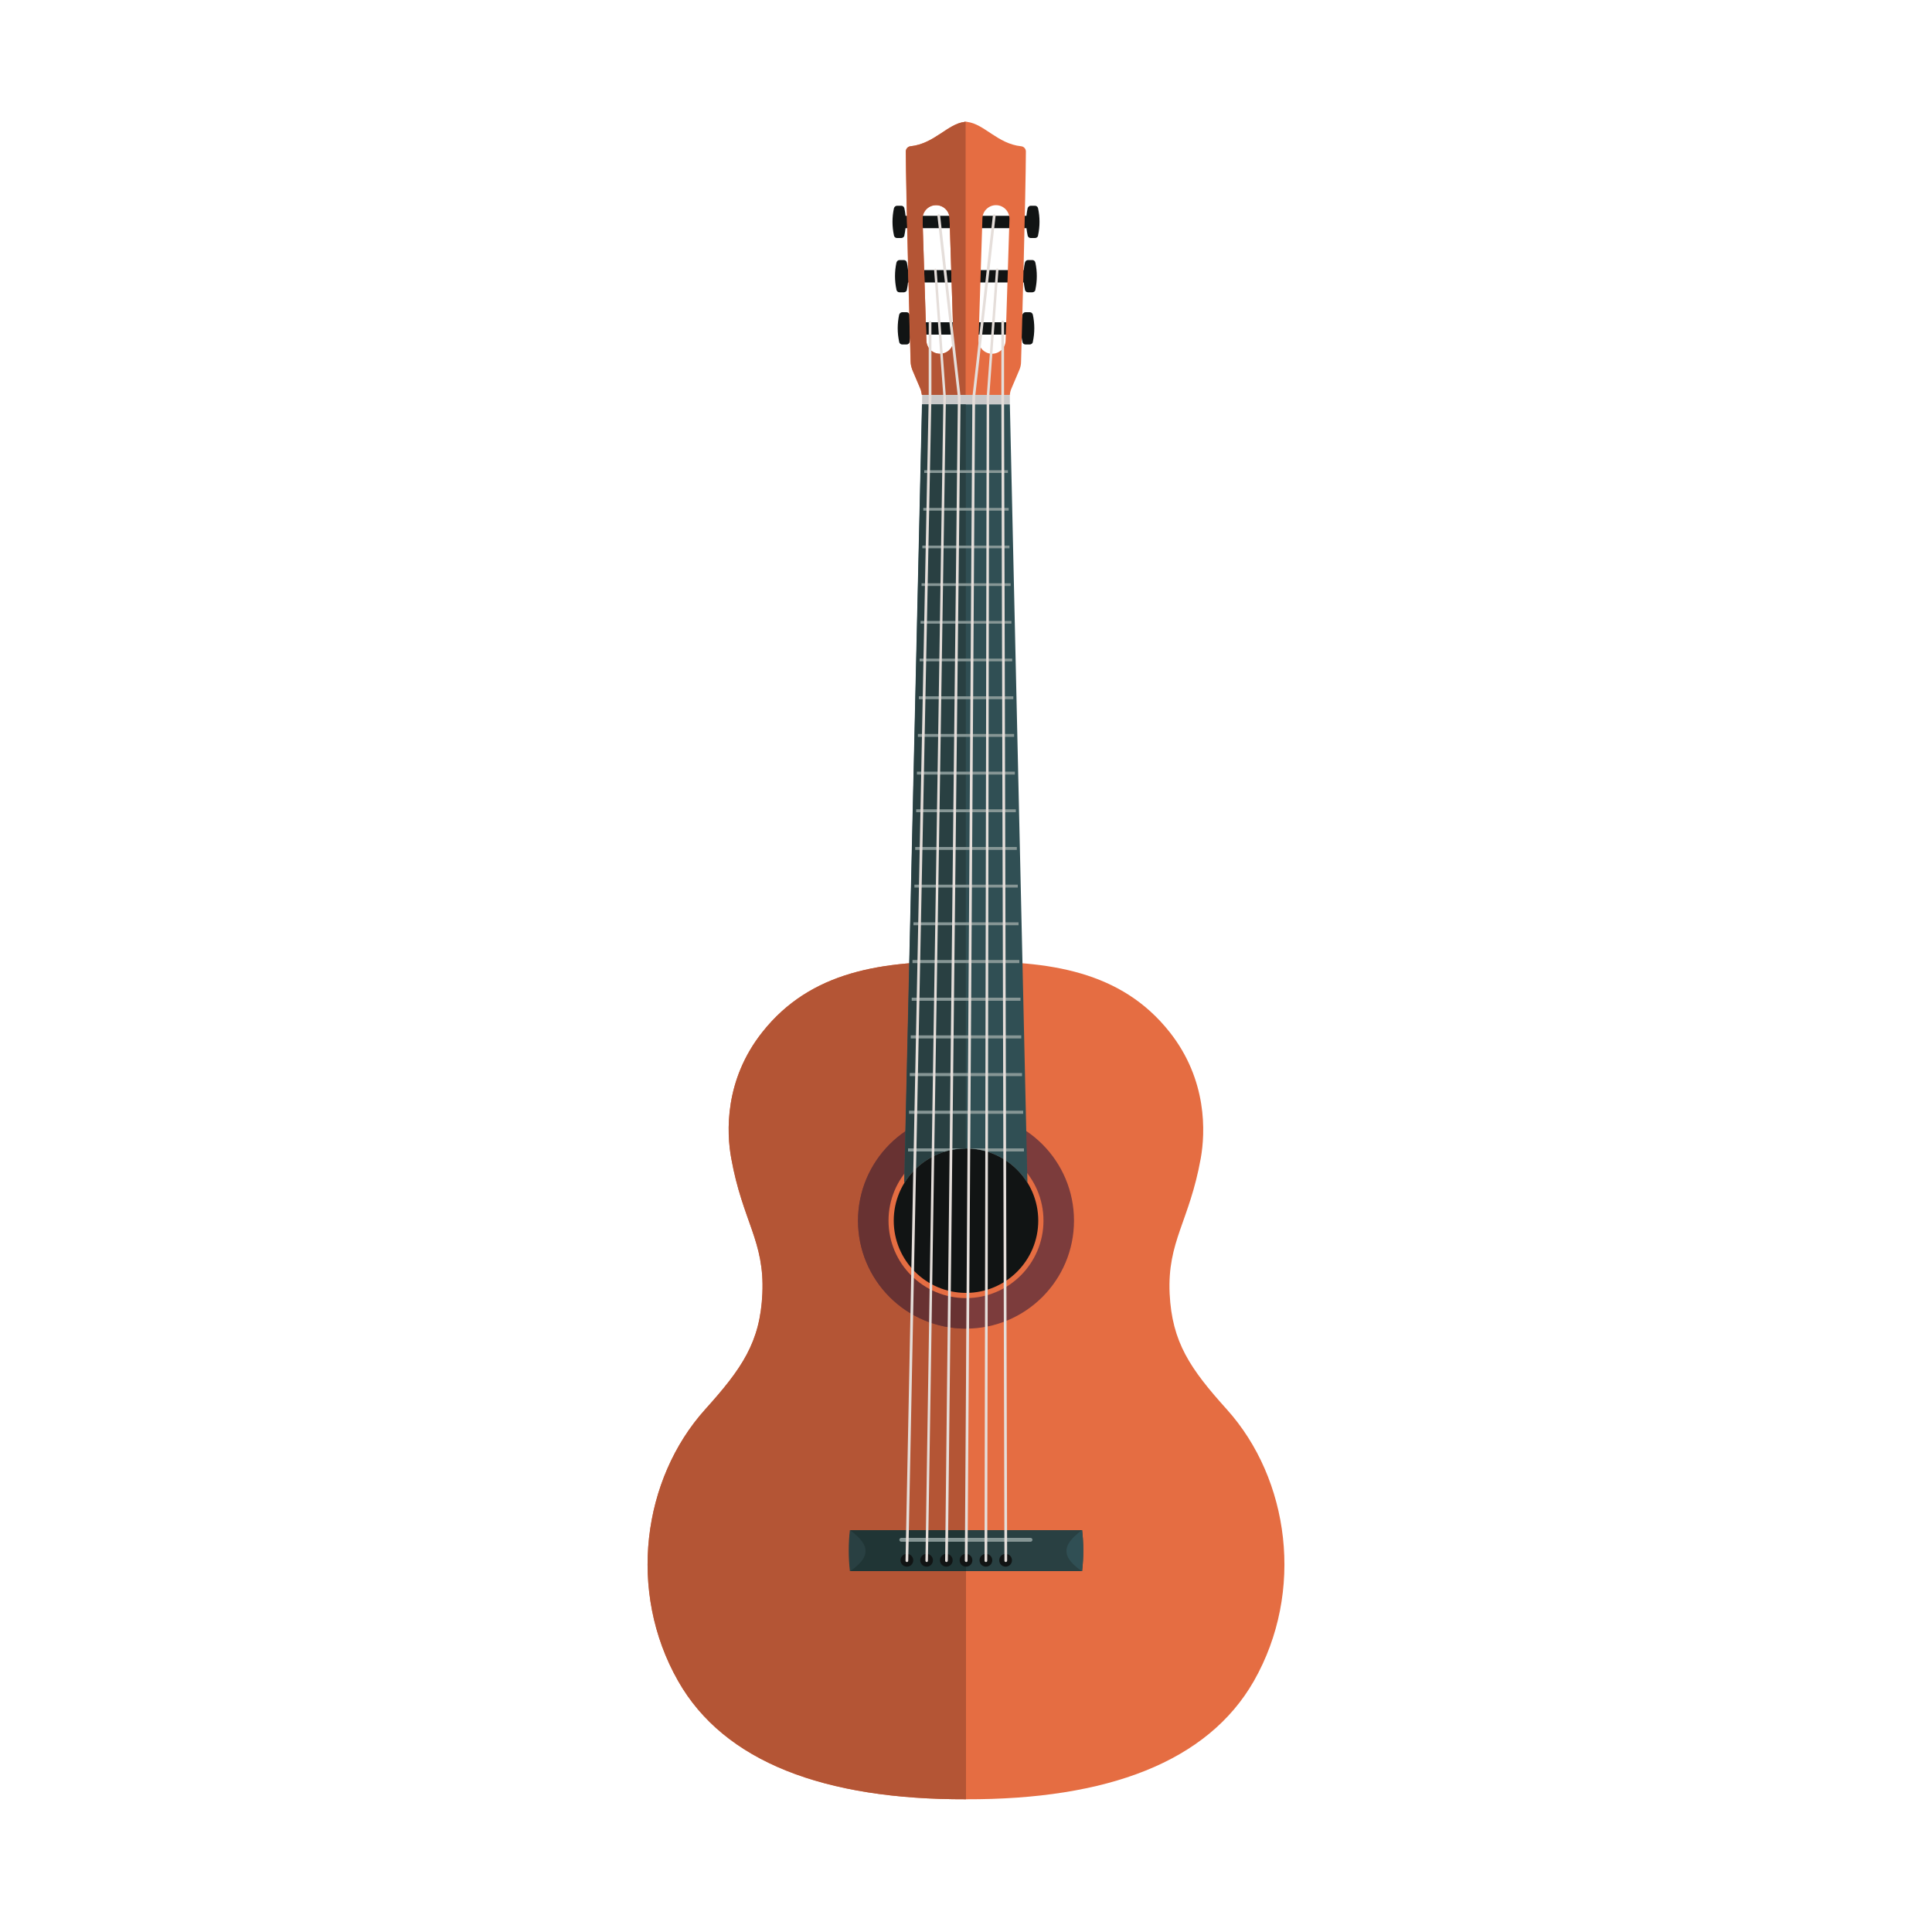 <svg enable-background="new 0 0 1000 1000" viewBox="0 0 1000 1000" xmlns="http://www.w3.org/2000/svg"><path d="m635 729.5c-18.9-21-28.4-34.7-29.6-60-1.2-27.1 10.2-37.2 16.1-69.9 2.4-13.4 3.5-40.6-16.1-65.4-25-31.6-62.2-37.1-105.4-36.4-43.3-.7-80.4 4.8-105.4 36.4-19.7 24.8-18.6 52-16.1 65.4 5.9 32.7 17.3 42.7 16.1 69.9-1.1 25.3-10.7 39-29.6 60-32.4 36-40.4 94.2-14 140.6 23.8 41.9 75.8 61.4 149 61.2 73.2.2 125.1-19.4 149-61.2 26.4-46.4 18.4-104.6-14-140.6z" fill="#e56d42"/><path d="m500 497.8c-43.3-.7-80.4 4.8-105.4 36.4-19.7 24.8-18.6 52-16.1 65.4 5.9 32.7 17.3 42.7 16.1 69.9-1.1 25.3-10.7 39-29.6 60-32.4 36-40.4 94.2-14 140.6 23.8 41.9 75.8 61.4 149 61.2z" fill="#b45535"/><circle cx="500" cy="631.8" fill="#7c3c3c" r="55.9"/><path d="m444.1 631.8c0 30.9 25 55.9 55.9 55.9v-111.8c-30.9 0-55.9 25.1-55.9 55.9z" fill="#683232"/><circle cx="500" cy="631.8" fill="#e56d42" r="40.1"/><circle cx="500" cy="631.8" fill="#111414" r="37.4"/><path d="m560.1 813.2h-119.9v-.1c-.8-7-.8-14.1 0-21.1h119.9c.8 7 .8 14.1 0 21.1z" fill="#294042"/><path d="m500 792h-59.8c-.8 7-.8 14.1 0 21.1v.1h59.8z" fill="#203535"/><path d="m559.9 813.2h.2v-.1c.8-7 .8-14.1 0-21.1h-.1c-8 6.1-13 12.3-.1 21.2z" fill="#304f54"/><path d="m440.1 813.2h-.2v-.1c-.8-7-.8-14.1 0-21.1h.1c8 6.1 13 12.3.1 21.2z" fill="#294042"/><path d="m533.4 798h-66.9c-.6 0-1-.5-1-1s.5-1 1-1h66.9c.6 0 1 .5 1 1s-.4 1-1 1z" fill="#869695"/><path d="m522.7 209.3v-4.9h-45.4v4.9z" fill="#c9c9c9"/><path d="m466.5 123.2h-2.2c-.8 0-1.4-.5-1.6-1.3v-.1c-1-4.6-1-9.4 0-14 .2-.7.8-1.3 1.6-1.3h2.2c.8 0 1.4.5 1.6 1.3 1 4.6 1 9.4 0 14v.2c-.2.7-.9 1.2-1.6 1.2z" fill="#111414"/><path d="m535.7 123.2h-2.2c-.8 0-1.4-.5-1.6-1.3v-.1c-1-4.6-1-9.4 0-14 .2-.7.8-1.3 1.6-1.3h2.2c.8 0 1.4.5 1.6 1.3 1 4.6 1 9.4 0 14v.2c-.2.7-.8 1.2-1.6 1.2z" fill="#111414"/><path d="m466.9 111.7h66.1v6.4h-66.1z" fill="#111414"/><path d="m467.8 151.3h-2.2c-.8 0-1.4-.5-1.6-1.3v-.1c-1-4.6-1-9.4 0-14 .2-.7.8-1.3 1.6-1.3h2.2c.8 0 1.4.5 1.6 1.3 1 4.6 1 9.4 0 14v.2c-.1.6-.8 1.2-1.6 1.2z" fill="#111414"/><path d="m534.3 151.3h-2.2c-.8 0-1.4-.5-1.6-1.3v-.1c-1-4.6-1-9.4 0-14 .2-.7.8-1.3 1.6-1.3h2.2c.8 0 1.4.5 1.6 1.3 1 4.6 1 9.4 0 14v.2c-.1.6-.8 1.2-1.6 1.2z" fill="#111414"/><path d="m466.9 139.8h66.1v6.4h-66.1z" fill="#111414"/><path d="m469.2 178.3h-2.2c-.8 0-1.4-.5-1.6-1.3v-.1c-1-4.6-1-9.4 0-14 .2-.7.8-1.3 1.6-1.3h2.2c.8 0 1.4.5 1.6 1.3 1 4.6 1 9.4 0 14v.2c-.2.7-.8 1.2-1.6 1.2z" fill="#111414"/><path d="m533 178.3h-2.2c-.8 0-1.4-.5-1.6-1.3v-.1c-1-4.6-1-9.4 0-14 .2-.7.8-1.3 1.6-1.3h2.2c.8 0 1.4.5 1.6 1.3 1 4.6 1 9.4 0 14v.2c-.2.7-.9 1.2-1.6 1.2z" fill="#111414"/><path d="m466.9 166.8h66.1v6.4h-66.1z" fill="#111414"/><path d="m522.7 209.3h-45.5l-9.2 403c6.6-10.7 18.4-17.8 31.9-17.8s25.3 7.1 31.9 17.8z" fill="#304f54"/><path d="m499.9 209.3h-22.6l-9.2 403c6.6-10.7 18.4-17.8 31.8-17.8z" fill="#294042"/><g fill="#869695"><path d="m478.4 243.4h43.3v1.4h-43.3z"/><path d="m477.9 262.9h44.2v1.4h-44.2z"/><path d="m477.4 282.4h45.1v1.4h-45.1z"/><path d="m477 301.9h46.1v1.4h-46.1z"/><path d="m476.5 321.4h47v1.4h-47z"/><path d="m476 340.9h47.9v1.4h-47.9z"/><path d="m475.6 360.4h48.9v1.5h-48.9z"/><path d="m475.1 379.9h49.8v1.5h-49.8z"/><path d="m474.6 399.4h50.7v1.5h-50.7z"/><path d="m474.2 418.9h51.6v1.5h-51.6z"/><path d="m473.7 438.4h52.6v1.5h-52.6z"/><path d="m473.3 457.9h53.5v1.5h-53.5z"/><path d="m472.8 477.4h54.4v1.5h-54.4z"/><path d="m472.3 496.9h55.3v1.6h-55.3z"/><path d="m471.9 516.4h56.3v1.6h-56.3z"/><path d="m471.4 535.9h57.2v1.6h-57.2z"/><path d="m470.9 555.4h58.1v1.6h-58.1z"/><path d="m470.5 574.9h59.1v1.6h-59.1z"/><path d="m530 594.4h-60v1.6h19.1c3.4-1 7.1-1.6 10.9-1.6s7.4.6 10.9 1.6h19.1z"/></g><path d="m522.7 204.4v4.9-5c.1-1.2.4-2.3.9-3.4l4-9.4c.6-1.4.9-2.8.9-4.3.4-13.7 2.4-86.8 2.5-108.8 0-1.4-1.1-2.6-2.5-2.7-12.2-1.3-19.1-11.6-27.9-12.6v-.1c-.2 0-.5 0-.7 0s-.5 0-.7 0v.1c-8.7 1-15.7 11.3-27.9 12.6-1.4.1-2.5 1.3-2.5 2.7.1 22 2.1 95.1 2.5 108.8 0 1.5.4 2.9.9 4.3l4 9.4c.5 1.1.7 2.2.9 3.4v5-4.9zm-14.2-91.4c.1-3.9 3.4-6.9 7.2-6.8 3.9.1 6.9 3.4 6.8 7.2l-2 62.9c-.1 3.9-3.4 6.9-7.2 6.8-3.9-.1-6.9-3.4-6.8-7.2zm-24.2-6.8c3.9-.1 7.1 2.9 7.2 6.8l2 62.9c.1 3.9-2.9 7.1-6.8 7.2s-7.1-2.9-7.2-6.8l-2-62.9c-.1-3.8 3-7.1 6.8-7.2z" fill="#e56d42"/><path d="m499.9 63c-.2 0-.4 0-.6 0v.1c-8.7 1-15.7 11.3-27.9 12.6-1.4.1-2.5 1.3-2.5 2.7.1 22 2.1 95.1 2.5 108.8 0 1.5.4 2.9.9 4.3l4 9.4c.5 1.1.7 2.2.9 3.4v5-4.9h22.6v-141.4zm-13.2 120.1c-3.9.1-7.1-2.9-7.2-6.8l-2-62.9c-.1-3.9 2.9-7.1 6.8-7.2s7.1 2.9 7.2 6.8l2 62.9c.1 3.9-2.9 7.1-6.8 7.2z" fill="#b45535"/><circle cx="469.4" cy="807.6" fill="#111414" r="3.3"/><circle cx="479.6" cy="807.6" fill="#111414" r="3.3"/><circle cx="489.8" cy="807.6" fill="#111414" r="3.3"/><circle cx="500" cy="807.6" fill="#111414" r="3.3"/><circle cx="510.3" cy="807.6" fill="#111414" r="3.3"/><circle cx="520.5" cy="807.6" fill="#111414" r="3.3"/><path d="m469.4 808.5c-.4 0-.7-.3-.7-.7l12-602.2v-38.7c0-.4.3-.7.7-.7s.7.3.7.7v38.7l-12 602.2c0 .4-.3.7-.7.7z" fill="#e5deda"/><path d="m479.7 808.5c-.4 0-.7-.3-.7-.7l9.3-602.2-4.8-65.8c0-.4.3-.7.6-.7.4 0 .7.3.7.6l4.8 65.9-9.3 602.2c0 .4-.3.7-.6.7z" fill="#e5deda"/><path d="m489.9 808.5c-.4 0-.7-.3-.7-.7l6.6-602.2-10.6-93.9c0-.4.2-.7.6-.8.4 0 .7.2.8.6l10.6 93.9-6.6 602.2c0 .6-.3.9-.7.9z" fill="#e5deda"/><path d="m500.1 808.5c-.3 0-.7-.3-.7-.7l3.9-602.2 10.6-94c0-.4.4-.6.8-.6s.6.4.6.8l-10.6 93.9-3.9 602.1c0 .4-.3.7-.7.7z" fill="#e5deda"/><path d="m510.3 808.5c-.4 0-.7-.3-.7-.7l1.1-602.2 4.8-66c0-.4.4-.6.7-.6.4 0 .7.4.6.7l-4.8 66-1 602.2c0 .3-.3.6-.7.6z" fill="#e5deda"/><path d="m520.6 808.5c-.4 0-.7-.3-.7-.7l-1.6-602.2v-39c0-.4.3-.7.7-.7s.7.3.7.7v39l1.6 602.2c0 .4-.4.7-.7.7z" fill="#e5deda"/></svg>